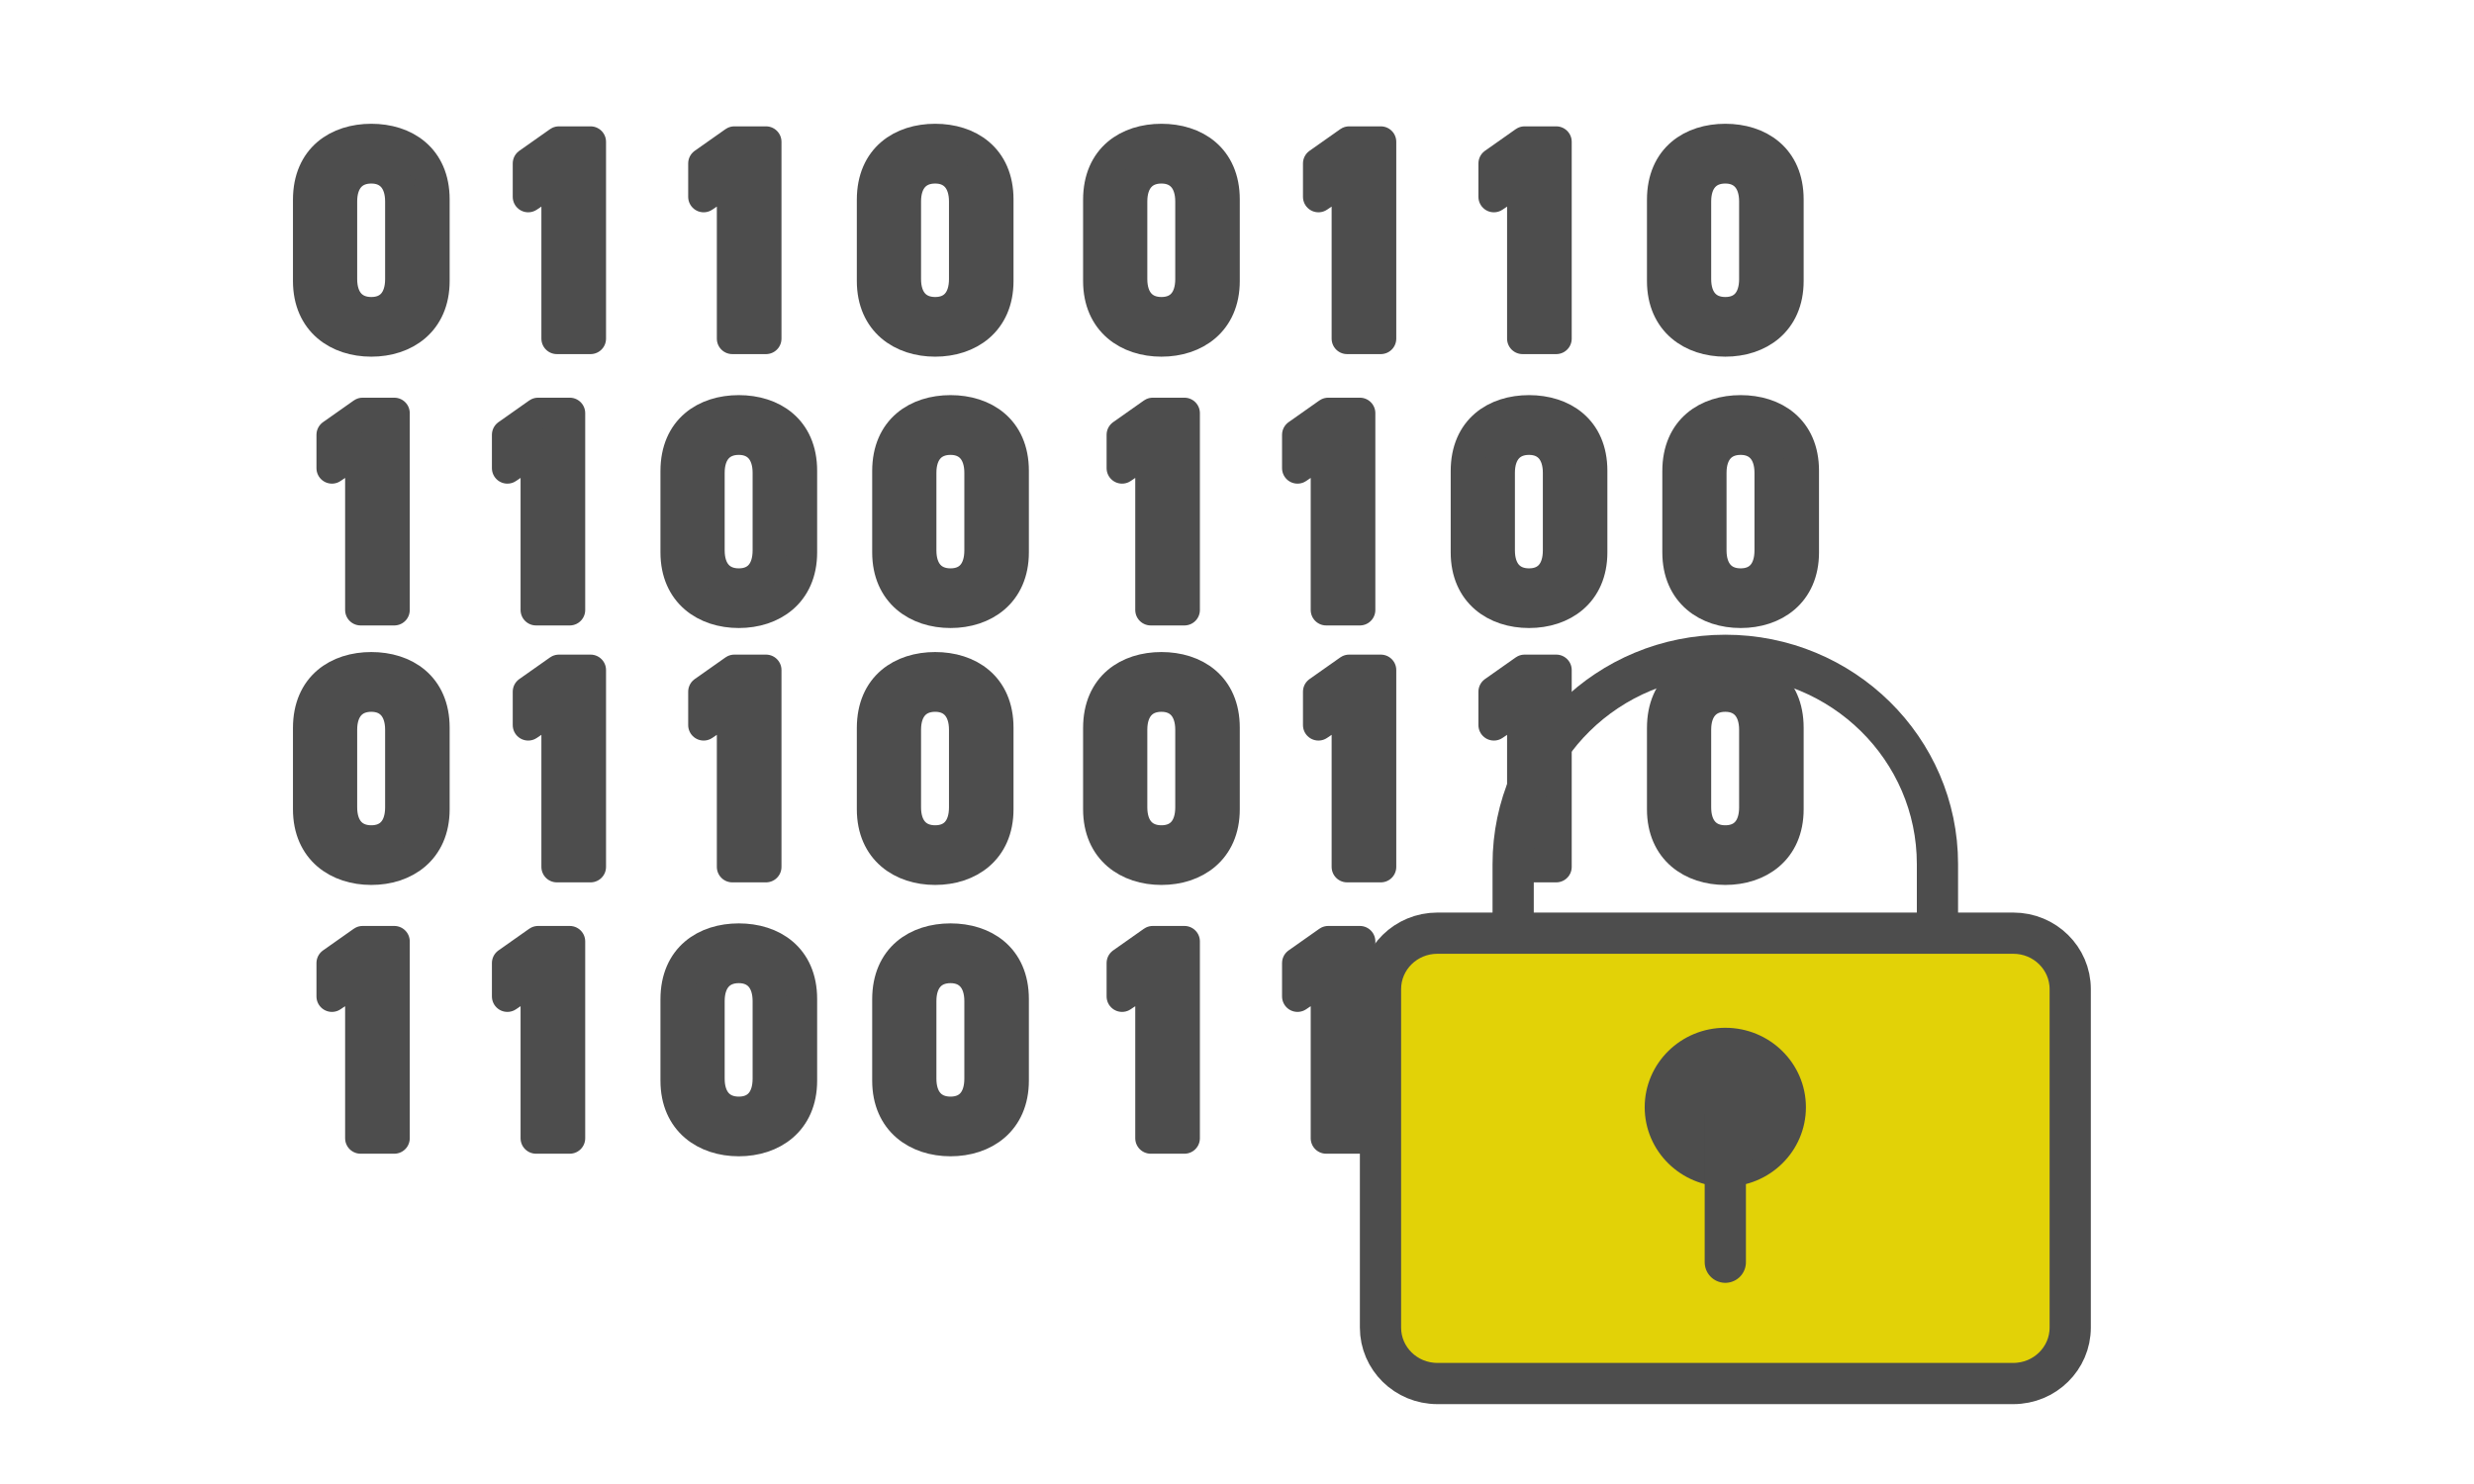 <?xml version="1.0" encoding="UTF-8"?><svg id="_レイヤー_2" xmlns="http://www.w3.org/2000/svg" width="240" height="144" viewBox="0 0 240 144"><defs><style>.cls-1{fill:#e2d207;}.cls-1,.cls-2{stroke-width:4px;}.cls-1,.cls-2,.cls-3{stroke-linecap:round;stroke-linejoin:round;}.cls-1,.cls-2,.cls-3,.cls-4{stroke:#4d4d4d;}.cls-5,.cls-2{fill:none;}.cls-3{stroke-width:3px;}.cls-3,.cls-4{fill:#4d4d4d;}.cls-4{stroke-miterlimit:10;stroke-width:2px;}</style></defs><g id="_レイヤー_1-2"><rect class="cls-5" y="0" width="240" height="144" rx="4.77" ry="4.77"/><path class="cls-3" d="M36.02,33.11c-3.23,0-6.1-1.88-6.1-5.84v-7.89c0-4.07,2.87-5.87,6.1-5.87s6.1,1.8,6.1,5.84v7.92c0,3.96-2.87,5.84-6.1,5.84ZM36.02,16.31c-1.77,0-2.87,1.19-2.87,3.24v7.53c0,2.05,1.1,3.24,2.87,3.24s2.84-1.19,2.84-3.24v-7.53c0-2.05-1.1-3.24-2.84-3.24Z"/><path class="cls-3" d="M57.28,32.86h-3.26v-15.64l-2.78,1.88v-3.24l2.98-2.1h3.07v19.1Z"/><path class="cls-3" d="M74.3,32.86h-3.26v-15.64l-2.78,1.88v-3.24l2.98-2.1h3.07v19.1Z"/><path class="cls-3" d="M90.72,33.11c-3.23,0-6.1-1.88-6.1-5.84v-7.89c0-4.07,2.87-5.87,6.1-5.87s6.1,1.8,6.1,5.84v7.92c0,3.96-2.87,5.84-6.1,5.84ZM90.72,16.31c-1.77,0-2.87,1.19-2.87,3.24v7.53c0,2.05,1.1,3.24,2.87,3.24s2.84-1.19,2.84-3.24v-7.53c0-2.05-1.1-3.24-2.84-3.24Z"/><path class="cls-3" d="M38.24,59.19h-3.26v-15.64l-2.78,1.88v-3.24l2.98-2.1h3.07v19.1Z"/><path class="cls-3" d="M55.26,59.19h-3.26v-15.64l-2.78,1.88v-3.24l2.98-2.1h3.07v19.1Z"/><path class="cls-3" d="M71.67,59.44c-3.23,0-6.1-1.88-6.1-5.84v-7.89c0-4.07,2.87-5.87,6.1-5.87s6.1,1.8,6.1,5.84v7.92c0,3.96-2.87,5.84-6.1,5.84ZM71.67,42.64c-1.77,0-2.87,1.19-2.87,3.24v7.53c0,2.05,1.1,3.24,2.87,3.24s2.84-1.19,2.84-3.24v-7.53c0-2.05-1.1-3.24-2.84-3.24Z"/><path class="cls-3" d="M92.21,59.44c-3.23,0-6.1-1.88-6.1-5.84v-7.89c0-4.07,2.87-5.87,6.1-5.87s6.1,1.8,6.1,5.84v7.92c0,3.96-2.87,5.84-6.1,5.84ZM92.21,42.64c-1.77,0-2.87,1.19-2.87,3.24v7.53c0,2.05,1.1,3.24,2.87,3.24s2.84-1.19,2.84-3.24v-7.53c0-2.05-1.1-3.24-2.84-3.24Z"/><path class="cls-3" d="M112.67,33.11c-3.23,0-6.1-1.88-6.1-5.84v-7.89c0-4.07,2.87-5.87,6.1-5.87s6.1,1.8,6.1,5.84v7.92c0,3.96-2.87,5.84-6.1,5.84ZM112.67,16.31c-1.77,0-2.87,1.19-2.87,3.24v7.53c0,2.05,1.1,3.24,2.87,3.24s2.84-1.19,2.84-3.24v-7.53c0-2.05-1.1-3.24-2.84-3.24Z"/><path class="cls-3" d="M133.94,32.86h-3.26v-15.64l-2.78,1.88v-3.24l2.98-2.1h3.07v19.1Z"/><path class="cls-3" d="M150.96,32.86h-3.26v-15.64l-2.78,1.88v-3.24l2.98-2.1h3.07v19.1Z"/><path class="cls-3" d="M167.37,33.11c-3.23,0-6.1-1.88-6.1-5.84v-7.89c0-4.07,2.87-5.87,6.1-5.87s6.1,1.8,6.1,5.84v7.92c0,3.96-2.87,5.84-6.1,5.84ZM167.37,16.31c-1.77,0-2.87,1.19-2.87,3.24v7.53c0,2.05,1.1,3.24,2.87,3.24s2.84-1.19,2.84-3.24v-7.53c0-2.05-1.1-3.24-2.84-3.24Z"/><path class="cls-3" d="M114.89,59.19h-3.26v-15.64l-2.78,1.88v-3.24l2.98-2.1h3.07v19.1Z"/><path class="cls-3" d="M131.91,59.19h-3.26v-15.64l-2.78,1.88v-3.24l2.98-2.1h3.07v19.1Z"/><path class="cls-3" d="M148.33,59.44c-3.23,0-6.1-1.88-6.1-5.84v-7.89c0-4.07,2.87-5.87,6.1-5.87s6.1,1.8,6.1,5.84v7.92c0,3.96-2.87,5.84-6.1,5.84ZM148.33,42.64c-1.77,0-2.87,1.19-2.87,3.24v7.53c0,2.05,1.1,3.24,2.87,3.24s2.84-1.19,2.84-3.24v-7.53c0-2.05-1.1-3.24-2.84-3.24Z"/><path class="cls-3" d="M168.86,59.44c-3.23,0-6.1-1.88-6.1-5.84v-7.89c0-4.07,2.87-5.87,6.1-5.87s6.1,1.8,6.1,5.84v7.92c0,3.96-2.87,5.84-6.1,5.84ZM168.86,42.64c-1.77,0-2.87,1.19-2.87,3.24v7.53c0,2.05,1.1,3.24,2.87,3.24s2.84-1.19,2.84-3.24v-7.53c0-2.05-1.1-3.24-2.84-3.24Z"/><path class="cls-3" d="M36.02,84.37c-3.23,0-6.1-1.88-6.1-5.84v-7.89c0-4.07,2.87-5.87,6.1-5.87s6.1,1.8,6.1,5.84v7.92c0,3.96-2.87,5.84-6.1,5.84ZM36.02,67.57c-1.77,0-2.87,1.19-2.87,3.24v7.53c0,2.05,1.1,3.24,2.87,3.24s2.84-1.19,2.84-3.24v-7.53c0-2.05-1.1-3.24-2.84-3.24Z"/><path class="cls-3" d="M57.28,84.12h-3.26v-15.64l-2.78,1.88v-3.24l2.98-2.1h3.07v19.1Z"/><path class="cls-3" d="M74.3,84.12h-3.26v-15.64l-2.78,1.88v-3.24l2.98-2.1h3.07v19.1Z"/><path class="cls-3" d="M90.72,84.37c-3.23,0-6.1-1.88-6.1-5.84v-7.89c0-4.07,2.87-5.87,6.1-5.87s6.1,1.8,6.1,5.84v7.92c0,3.96-2.87,5.84-6.1,5.84ZM90.72,67.57c-1.77,0-2.87,1.19-2.87,3.24v7.53c0,2.05,1.1,3.24,2.87,3.24s2.84-1.19,2.84-3.24v-7.53c0-2.05-1.1-3.24-2.84-3.24Z"/><path class="cls-3" d="M38.24,110.45h-3.26v-15.64l-2.78,1.88v-3.24l2.98-2.1h3.07v19.1Z"/><path class="cls-3" d="M55.26,110.45h-3.26v-15.64l-2.78,1.88v-3.24l2.98-2.1h3.07v19.1Z"/><path class="cls-3" d="M71.67,110.7c-3.23,0-6.1-1.88-6.1-5.84v-7.89c0-4.07,2.87-5.87,6.1-5.87s6.1,1.8,6.1,5.84v7.92c0,3.96-2.87,5.84-6.1,5.84ZM71.67,93.9c-1.77,0-2.87,1.19-2.87,3.24v7.53c0,2.05,1.1,3.24,2.87,3.24s2.84-1.19,2.84-3.24v-7.53c0-2.05-1.1-3.24-2.84-3.24Z"/><path class="cls-3" d="M92.21,110.7c-3.23,0-6.1-1.88-6.1-5.84v-7.89c0-4.07,2.87-5.87,6.1-5.87s6.1,1.8,6.1,5.84v7.92c0,3.96-2.87,5.84-6.1,5.84ZM92.21,93.9c-1.77,0-2.87,1.19-2.87,3.24v7.53c0,2.05,1.1,3.24,2.87,3.24s2.84-1.19,2.84-3.24v-7.53c0-2.05-1.1-3.24-2.84-3.24Z"/><path class="cls-3" d="M112.67,84.37c-3.23,0-6.1-1.88-6.1-5.84v-7.89c0-4.07,2.87-5.87,6.1-5.87s6.1,1.8,6.1,5.84v7.92c0,3.96-2.87,5.84-6.1,5.84ZM112.67,67.57c-1.77,0-2.87,1.19-2.87,3.24v7.53c0,2.05,1.1,3.24,2.87,3.24s2.84-1.19,2.84-3.24v-7.53c0-2.05-1.1-3.24-2.84-3.24Z"/><path class="cls-3" d="M133.94,84.12h-3.26v-15.64l-2.78,1.88v-3.24l2.98-2.1h3.07v19.1Z"/><path class="cls-3" d="M150.96,84.12h-3.26v-15.64l-2.78,1.88v-3.24l2.98-2.1h3.07v19.1Z"/><path class="cls-3" d="M167.37,84.37c-3.23,0-6.1-1.88-6.1-5.84v-7.89c0-4.07,2.87-5.87,6.1-5.87s6.1,1.8,6.1,5.84v7.92c0,3.96-2.87,5.84-6.1,5.84ZM167.37,67.57c-1.77,0-2.87,1.19-2.87,3.24v7.53c0,2.05,1.1,3.24,2.87,3.24s2.84-1.19,2.84-3.24v-7.53c0-2.05-1.1-3.24-2.84-3.24Z"/><path class="cls-3" d="M114.89,110.45h-3.26v-15.64l-2.78,1.88v-3.24l2.98-2.1h3.07v19.1Z"/><path class="cls-3" d="M131.91,110.45h-3.26v-15.64l-2.78,1.88v-3.24l2.98-2.1h3.07v19.1Z"/><path class="cls-3" d="M148.33,110.7c-3.23,0-6.1-1.88-6.1-5.84v-7.89c0-4.07,2.87-5.87,6.1-5.87s6.1,1.8,6.1,5.84v7.92c0,3.96-2.87,5.84-6.1,5.84ZM148.33,93.9c-1.77,0-2.87,1.19-2.87,3.24v7.53c0,2.05,1.1,3.24,2.87,3.24s2.84-1.19,2.84-3.24v-7.53c0-2.05-1.1-3.24-2.84-3.24Z"/><path class="cls-3" d="M168.86,110.7c-3.23,0-6.1-1.88-6.1-5.84v-7.89c0-4.07,2.87-5.87,6.1-5.87s6.1,1.8,6.1,5.84v7.92c0,3.96-2.87,5.84-6.1,5.84ZM168.86,93.9c-1.77,0-2.87,1.19-2.87,3.24v7.53c0,2.05,1.1,3.24,2.87,3.24s2.84-1.19,2.84-3.24v-7.53c0-2.05-1.1-3.24-2.84-3.24Z"/><path class="cls-2" d="M187.95,100.73h-41.16v-16.89c0-11.19,9.21-20.25,20.58-20.25h0c11.37,0,20.58,9.07,20.58,20.25v16.89Z"/><path class="cls-1" d="M195.31,134.25h-55.87c-3.05,0-5.52-2.43-5.52-5.43v-32.84c0-3,2.47-5.43,5.52-5.43h55.87c3.05,0,5.52,2.43,5.52,5.43v32.84c0,3-2.47,5.43-5.52,5.43Z"/><path class="cls-4" d="M174.19,107.44c0,3.71-3.05,6.71-6.82,6.71s-6.82-3.01-6.82-6.71,3.05-6.71,6.82-6.71,6.82,3.01,6.82,6.71Z"/><line class="cls-2" x1="167.37" y1="108.07" x2="167.37" y2="122.48"/></g></svg>